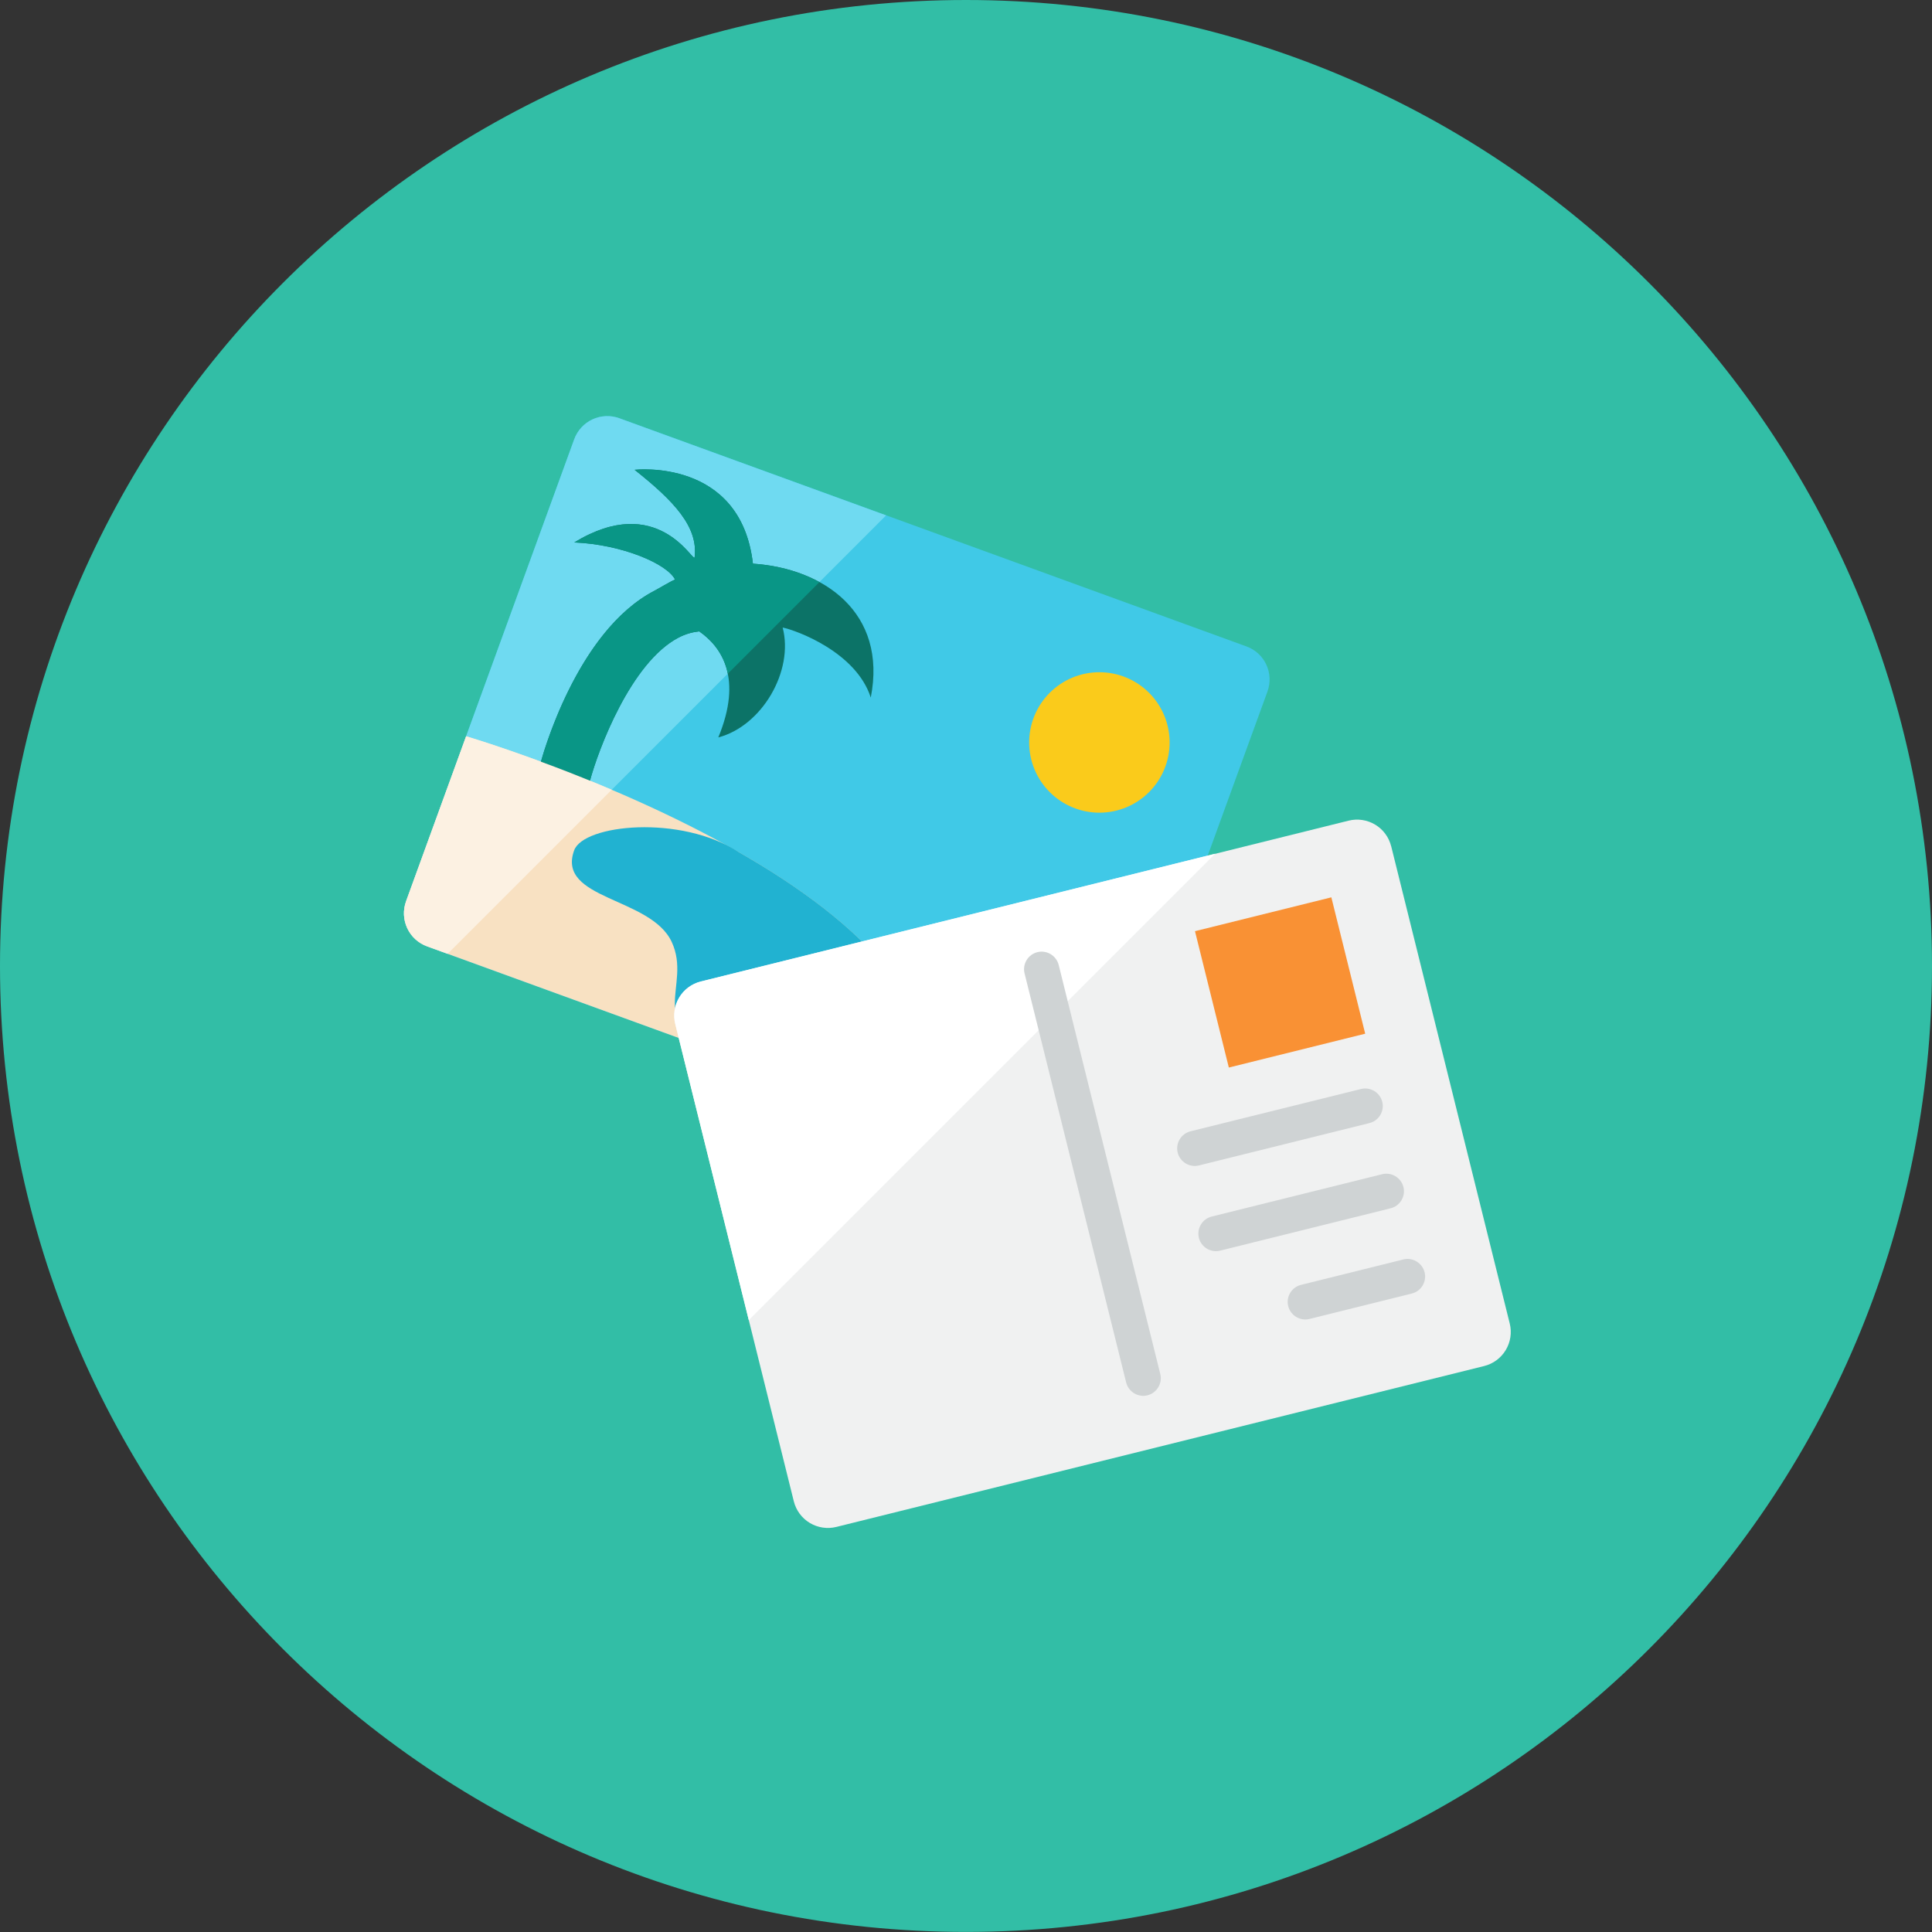 <svg xmlns="http://www.w3.org/2000/svg" fill="none" viewBox="0 0 48 48" id="Postcard--Streamline-Kameleon">
  <rect x="0" y="0" width="48" height="48" fill="#333333" stroke="none"/>
  <desc>
    Postcard Streamline Icon: https://streamlinehq.com
  </desc>
  <path fill="#32bea6" d="M24 47.998c13.255 0 24 -10.745 24 -23.999C48 10.745 37.255 0 24 0S0 10.745 0 23.999c0 13.254 10.745 23.999 24 23.999Z" stroke-width="1"></path>
  <path fill="#40c9e7" d="M31.49 17.18c0.039 -0.108 0.057 -0.222 0.052 -0.337 -0.005 -0.115 -0.033 -0.227 -0.081 -0.331 -0.048 -0.104 -0.117 -0.197 -0.201 -0.275 -0.085 -0.077 -0.183 -0.137 -0.291 -0.176l-15.582 -5.671c-0.108 -0.039 -0.222 -0.057 -0.337 -0.052 -0.115 0.005 -0.227 0.033 -0.331 0.081 -0.104 0.048 -0.197 0.117 -0.275 0.201 -0.077 0.085 -0.137 0.183 -0.177 0.291l-4.179 11.481c-0.039 0.108 -0.057 0.222 -0.052 0.336 0.005 0.115 0.033 0.227 0.081 0.331 0.049 0.104 0.117 0.197 0.201 0.275 0.085 0.077 0.183 0.137 0.291 0.177l15.582 5.671c0.108 0.039 0.222 0.057 0.337 0.052 0.115 -0.005 0.227 -0.032 0.331 -0.081 0.104 -0.049 0.197 -0.117 0.275 -0.201 0.077 -0.085 0.137 -0.183 0.177 -0.291l4.179 -11.481Z" stroke-width="1"></path>
  <path fill="#6fdaf1" d="M15.387 10.391c-0.108 -0.039 -0.222 -0.057 -0.337 -0.052 -0.115 0.005 -0.227 0.033 -0.331 0.081 -0.104 0.048 -0.197 0.117 -0.275 0.201 -0.077 0.085 -0.137 0.183 -0.177 0.291l-4.179 11.481c-0.039 0.108 -0.057 0.222 -0.052 0.336 0.005 0.115 0.033 0.227 0.081 0.331 0.049 0.104 0.117 0.197 0.201 0.275 0.085 0.077 0.183 0.137 0.291 0.177l0.512 0.186 10.894 -10.894 -6.63 -2.413Z" stroke-width="1"></path>
  <path fill="#f8e1c2" d="m22.912 27.989 -3.281 -1.194 -9.021 -3.284c-0.217 -0.079 -0.395 -0.241 -0.492 -0.451s-0.108 -0.45 -0.029 -0.667l1.492 -4.1s3.595 1.058 6.772 2.878c2.965 1.692 5.567 4.046 4.558 6.818Z" stroke-width="1"></path>
  <path fill="#21b2d1" d="m22.912 27.988 -4.92 -1.791c-2.05 -0.746 -0.782 -1.678 -1.304 -2.796 -0.521 -1.118 -2.87 -1.045 -2.423 -2.275 0.234 -0.644 2.647 -0.894 4.089 0.044 2.964 1.692 5.567 4.046 4.558 6.818Z" stroke-width="1"></path>
  <path fill="#0c7367" d="M18.706 14.004c-0.303 -2.635 -2.939 -2.332 -2.939 -2.332 0.98 0.778 1.587 1.419 1.49 2.179 -0.048 0.112 -0.921 -1.634 -2.989 -0.375 1.195 0.051 2.311 0.534 2.504 0.923 -0.108 0.041 -0.412 0.226 -0.519 0.281 -1.94 1.012 -2.788 4.149 -2.825 4.284l1.225 0.446c0.204 -0.767 1.014 -2.948 2.204 -3.569 0.17 -0.089 0.34 -0.136 0.514 -0.155 0.557 0.388 1.087 1.157 0.475 2.635 1.082 -0.283 1.882 -1.648 1.599 -2.73 0.34 0.069 1.827 0.61 2.189 1.74 0.415 -2.11 -1.165 -3.21 -2.929 -3.327Z" stroke-width="1"></path>
  <path fill="#facb1b" d="M27.314 20.191c0.463 0 0.907 -0.184 1.234 -0.511 0.327 -0.327 0.511 -0.771 0.511 -1.234s-0.184 -0.907 -0.511 -1.234c-0.327 -0.327 -0.771 -0.511 -1.234 -0.511 -0.463 0 -0.907 0.184 -1.234 0.511 -0.327 0.327 -0.511 0.771 -0.511 1.234s0.184 0.907 0.511 1.234c0.327 0.327 0.771 0.511 1.234 0.511Z" stroke-width="1"></path>
  <path fill="#f0f1f1" d="M34.563 21.025c-0.056 -0.225 -0.199 -0.418 -0.397 -0.537 -0.198 -0.119 -0.436 -0.155 -0.66 -0.099l-16.093 3.997c-0.225 0.056 -0.418 0.199 -0.537 0.397 -0.119 0.198 -0.155 0.436 -0.099 0.66l2.945 11.857c0.056 0.225 0.199 0.418 0.397 0.537 0.198 0.119 0.436 0.155 0.661 0.099l16.093 -3.997c0.225 -0.056 0.418 -0.199 0.537 -0.397 0.119 -0.198 0.155 -0.436 0.099 -0.66l-2.945 -11.857Z" stroke-width="1"></path>
  <path fill="#cfd3d4" d="M29.259 28.636c0.014 0.056 0.038 0.108 0.073 0.154 0.034 0.046 0.077 0.085 0.126 0.115 0.049 0.03 0.103 0.049 0.16 0.058 0.057 0.009 0.115 0.006 0.17 -0.008l4.235 -1.052c0.056 -0.014 0.108 -0.038 0.154 -0.072 0.046 -0.034 0.085 -0.077 0.115 -0.126 0.029 -0.049 0.049 -0.104 0.058 -0.16 0.009 -0.057 0.006 -0.115 -0.008 -0.17 -0.014 -0.056 -0.038 -0.108 -0.072 -0.154 -0.034 -0.046 -0.077 -0.085 -0.126 -0.115 -0.049 -0.029 -0.104 -0.049 -0.16 -0.058 -0.057 -0.009 -0.114 -0.006 -0.17 0.008L29.577 28.107c-0.112 0.028 -0.209 0.1 -0.268 0.199 -0.06 0.099 -0.077 0.218 -0.05 0.33Z" stroke-width="1"></path>
  <path fill="#cfd3d4" d="M29.785 30.753c0.014 0.056 0.038 0.108 0.073 0.154 0.034 0.046 0.077 0.085 0.126 0.115 0.049 0.029 0.104 0.049 0.16 0.058s0.115 0.006 0.17 -0.008l4.235 -1.052c0.056 -0.014 0.108 -0.038 0.154 -0.072 0.046 -0.034 0.085 -0.077 0.115 -0.126 0.029 -0.049 0.049 -0.104 0.058 -0.16 0.009 -0.057 0.006 -0.114 -0.008 -0.17 -0.014 -0.056 -0.038 -0.108 -0.073 -0.154 -0.034 -0.046 -0.077 -0.085 -0.126 -0.115 -0.049 -0.029 -0.103 -0.049 -0.16 -0.058 -0.057 -0.009 -0.115 -0.006 -0.17 0.008l-4.235 1.052c-0.112 0.028 -0.209 0.099 -0.268 0.199 -0.06 0.099 -0.077 0.218 -0.05 0.33Z" stroke-width="1"></path>
  <path fill="#cfd3d4" d="M32.005 32.45c0.014 0.056 0.038 0.108 0.073 0.154 0.034 0.046 0.077 0.085 0.126 0.115 0.049 0.03 0.104 0.049 0.16 0.058 0.057 0.009 0.114 0.006 0.17 -0.008l2.541 -0.631c0.056 -0.014 0.108 -0.038 0.154 -0.072 0.046 -0.034 0.085 -0.077 0.115 -0.126 0.029 -0.049 0.049 -0.103 0.058 -0.16 0.009 -0.057 0.006 -0.115 -0.008 -0.17s-0.038 -0.108 -0.073 -0.154c-0.034 -0.046 -0.077 -0.085 -0.126 -0.115 -0.049 -0.03 -0.104 -0.049 -0.16 -0.058 -0.057 -0.009 -0.114 -0.006 -0.17 0.008l-2.541 0.631c-0.056 0.014 -0.108 0.038 -0.154 0.072 -0.046 0.034 -0.085 0.077 -0.115 0.126 -0.029 0.049 -0.049 0.103 -0.058 0.16 -0.009 0.057 -0.006 0.114 0.008 0.17Z" stroke-width="1"></path>
  <path fill="#f99134" d="m33.077 22.294 -3.388 0.841 0.841 3.388 3.388 -0.841 -0.841 -3.388Z" stroke-width="1"></path>
  <path fill="#ffffff" d="M17.412 24.384c-0.225 0.056 -0.418 0.199 -0.537 0.397 -0.119 0.198 -0.155 0.436 -0.099 0.66l1.827 7.357 11.588 -11.588 -12.779 3.174Z" stroke-width="1"></path>
  <path fill="#cfd3d4" d="M26.303 23.975c-0.014 -0.056 -0.038 -0.108 -0.073 -0.154 -0.034 -0.046 -0.077 -0.085 -0.126 -0.115 -0.049 -0.03 -0.104 -0.049 -0.16 -0.058 -0.057 -0.009 -0.115 -0.006 -0.17 0.008 -0.056 0.014 -0.108 0.038 -0.154 0.072 -0.046 0.034 -0.085 0.077 -0.115 0.126 -0.029 0.049 -0.049 0.104 -0.058 0.16 -0.009 0.057 -0.006 0.115 0.008 0.17l2.524 10.163c0.014 0.056 0.038 0.108 0.073 0.154 0.034 0.046 0.077 0.085 0.126 0.115 0.049 0.029 0.103 0.049 0.16 0.058 0.057 0.009 0.115 0.006 0.17 -0.008s0.108 -0.038 0.154 -0.073c0.046 -0.034 0.085 -0.077 0.115 -0.126 0.029 -0.049 0.049 -0.104 0.058 -0.16 0.009 -0.057 0.006 -0.114 -0.008 -0.17l-2.524 -10.163Z" stroke-width="1"></path>
  <path fill="#099686" d="M18.706 14.004c-0.303 -2.635 -2.939 -2.332 -2.939 -2.332 0.98 0.777 1.587 1.419 1.49 2.179 -0.048 0.113 -0.921 -1.633 -2.989 -0.374 1.195 0.051 2.311 0.535 2.504 0.923 -0.108 0.041 -0.412 0.226 -0.519 0.281 -1.857 0.969 -2.711 3.876 -2.813 4.243 0.37 0.137 0.781 0.295 1.218 0.473 0.209 -0.777 1.017 -2.938 2.201 -3.556 0.17 -0.089 0.34 -0.136 0.514 -0.155 0.308 0.215 0.608 0.547 0.71 1.052l2.275 -2.275c-0.483 -0.265 -1.056 -0.42 -1.652 -0.46Z" stroke-width="1"></path>
  <path fill="#fcf1e2" d="M10.089 22.393c-0.079 0.217 -0.069 0.458 0.029 0.667s0.275 0.372 0.492 0.451l0.512 0.186 4.076 -4.076c-2.012 -0.856 -3.617 -1.329 -3.617 -1.329l-1.493 4.101Z" stroke-width="1"></path>
</svg>